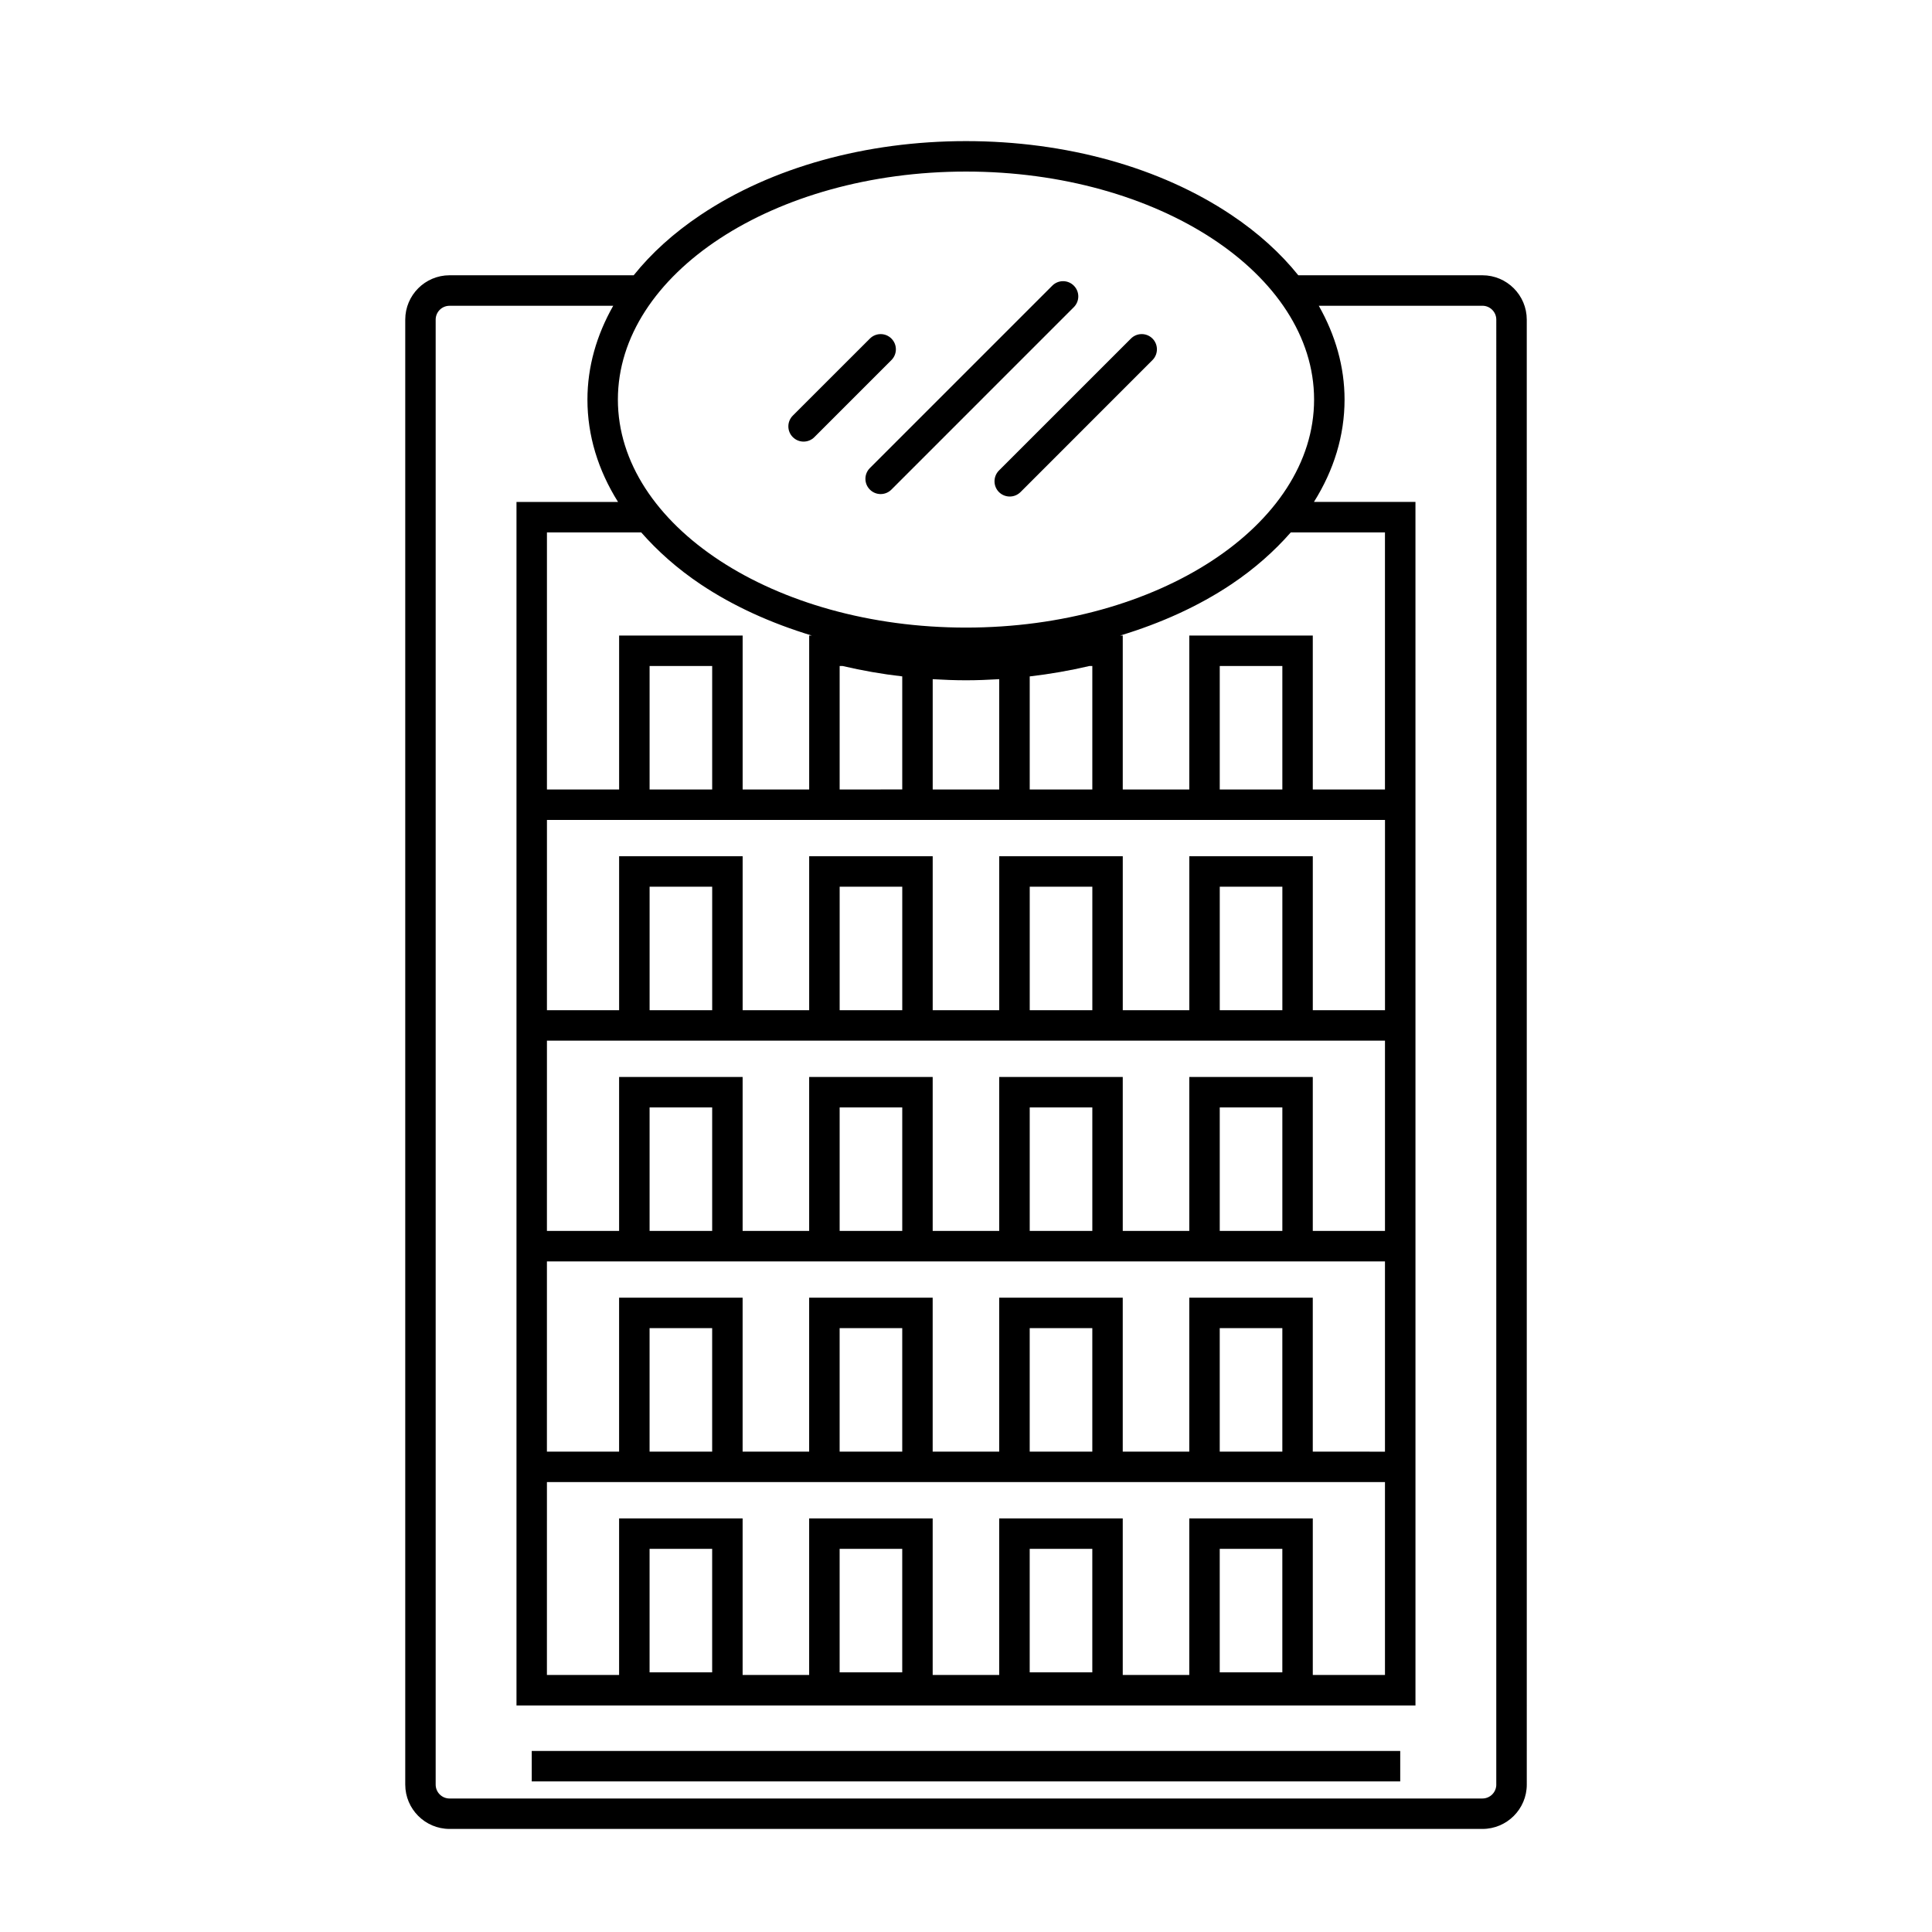 <?xml version="1.0" encoding="UTF-8"?>
<!-- Uploaded to: ICON Repo, www.iconrepo.com, Generator: ICON Repo Mixer Tools -->
<svg fill="#000000" width="800px" height="800px" version="1.1" viewBox="144 144 512 512" xmlns="http://www.w3.org/2000/svg">
 <path d="m536.85 216.95h-48.785c-4.676-5.824-10.605-11.215-17.746-15.992-18.832-12.613-43.805-19.562-70.316-19.562-26.516 0-51.496 6.949-70.332 19.562-7.141 4.777-13.07 10.168-17.738 15.992h-48.801c-6.473 0-11.738 5.269-11.738 11.754v388.23c0 6.473 5.266 11.75 11.738 11.75h273.73c6.484 0 11.75-5.273 11.75-11.75l-0.004-388.23c-0.004-6.484-5.269-11.754-11.754-11.754zm-136.85-27.484c50.863 0 92.246 27.109 92.246 60.426 0 33.32-41.383 60.426-92.246 60.426-50.875 0-92.254-27.105-92.254-60.426 0-33.312 41.379-60.426 92.254-60.426zm59.172 356.93v41.492h-17.633v-41.492h-32.738v41.492h-17.633v-41.492h-32.734v41.492h-17.633v-41.492h-32.734v41.492h-19.129l0.004-51.121h222.09v51.117h-19.129v-41.492h-32.73zm24.66 8.066v32.727h-16.59v-32.727zm-50.359 0v32.727h-16.59v-32.727zm-50.371 0v32.727h-16.59v-32.727zm-50.371 0v32.727h-16.586v-32.727zm-16.586-25.762v-32.727h16.586v32.727zm50.367 0v-32.727h16.59v32.727zm50.371 0v-32.727h16.59v32.727zm50.359 0v-32.727h16.59v32.727zm24.656 0v-40.797h-32.727v40.797h-17.633v-40.797h-32.738v40.797h-17.633v-40.797h-32.734v40.797h-17.633v-40.797h-32.734v40.797h-19.129l0.004-50.418h222.09v50.422zm-175.75-58.496v-32.719h16.586v32.719zm50.367 0v-32.719h16.59v32.719zm50.371 0v-32.719h16.59v32.719zm50.359 0v-32.719h16.59v32.719zm24.656 0v-40.797h-32.727v40.797h-17.633v-40.797h-32.738v40.797h-17.633v-40.797h-32.734v40.797h-17.633v-40.797h-32.734v40.797h-19.129l0.004-50.422h222.09v50.422zm-175.75-58.492v-32.727h16.586v32.727zm50.367 0v-32.727h16.59v32.727zm50.371 0v-32.727h16.59v32.727zm50.359 0v-32.727h16.59v32.727zm24.656 0v-40.805h-32.727v40.805h-17.633v-40.805h-32.738v40.805h-17.633v-40.805h-32.734v40.805h-17.633v-40.805h-32.734v40.805h-19.129l0.004-50.422h222.09v50.422zm-183.83-99.289v40.797h-19.129v-68.129h24.98c4.348 4.953 9.547 9.598 15.742 13.75 8.656 5.793 18.656 10.309 29.457 13.582h-0.684v40.797h-17.633v-40.797zm24.66 8.074v32.723h-16.586v-32.723zm33.781 32.723v-32.723h0.781c5.164 1.211 10.434 2.137 15.809 2.754v29.965zm24.66 0v-29.23c2.922 0.172 5.863 0.293 8.828 0.293 2.957 0 5.891-0.121 8.801-0.293v29.23zm25.711 0v-29.965c5.375-0.621 10.652-1.547 15.82-2.754h0.77v32.723zm50.359 0v-32.723h16.59v32.723zm24.656 0v-40.797h-32.727v40.797h-17.633v-40.797h-0.676c10.809-3.273 20.801-7.789 29.457-13.582 6.195-4.152 11.402-8.797 15.75-13.75h24.957v68.129zm48.633 263.72c0 2.023-1.652 3.68-3.68 3.68h-273.73c-2.019 0-3.668-1.652-3.668-3.68v-388.23c0-2.023 1.641-3.672 3.668-3.672h43.383c-4.43 7.812-6.832 16.191-6.832 24.867 0 9.508 2.816 18.68 8.113 27.121h-26.914v318.94h238.24l-0.004-318.95h-26.902c5.301-8.438 8.113-17.613 8.113-27.121 0-8.676-2.41-17.055-6.832-24.867h43.363c2.023 0 3.68 1.648 3.68 3.672l-0.004 388.24zm-183.57-355.91c1.031 0 2.066-0.398 2.852-1.184l20.418-20.418c1.578-1.578 1.578-4.133 0-5.703-1.57-1.578-4.125-1.578-5.703 0l-20.426 20.414c-1.578 1.578-1.578 4.137 0 5.707 0.785 0.785 1.82 1.184 2.859 1.184zm17.566 12.719c0.785 0.789 1.82 1.184 2.852 1.184s2.062-0.395 2.848-1.184l48.34-48.344c1.582-1.578 1.582-4.133 0-5.707-1.57-1.578-4.121-1.578-5.699 0l-48.344 48.344c-1.578 1.578-1.578 4.133 0.004 5.707zm34.203 0.656c0.785 0.785 1.828 1.18 2.863 1.18 1.031 0 2.055-0.395 2.852-1.18l34.969-34.98c1.57-1.578 1.57-4.133 0-5.703-1.57-1.578-4.133-1.578-5.707 0l-34.98 34.973c-1.566 1.578-1.566 4.141 0.004 5.711zm-123.82 341.69h230.16v-8.07h-230.16z"/>
</svg>